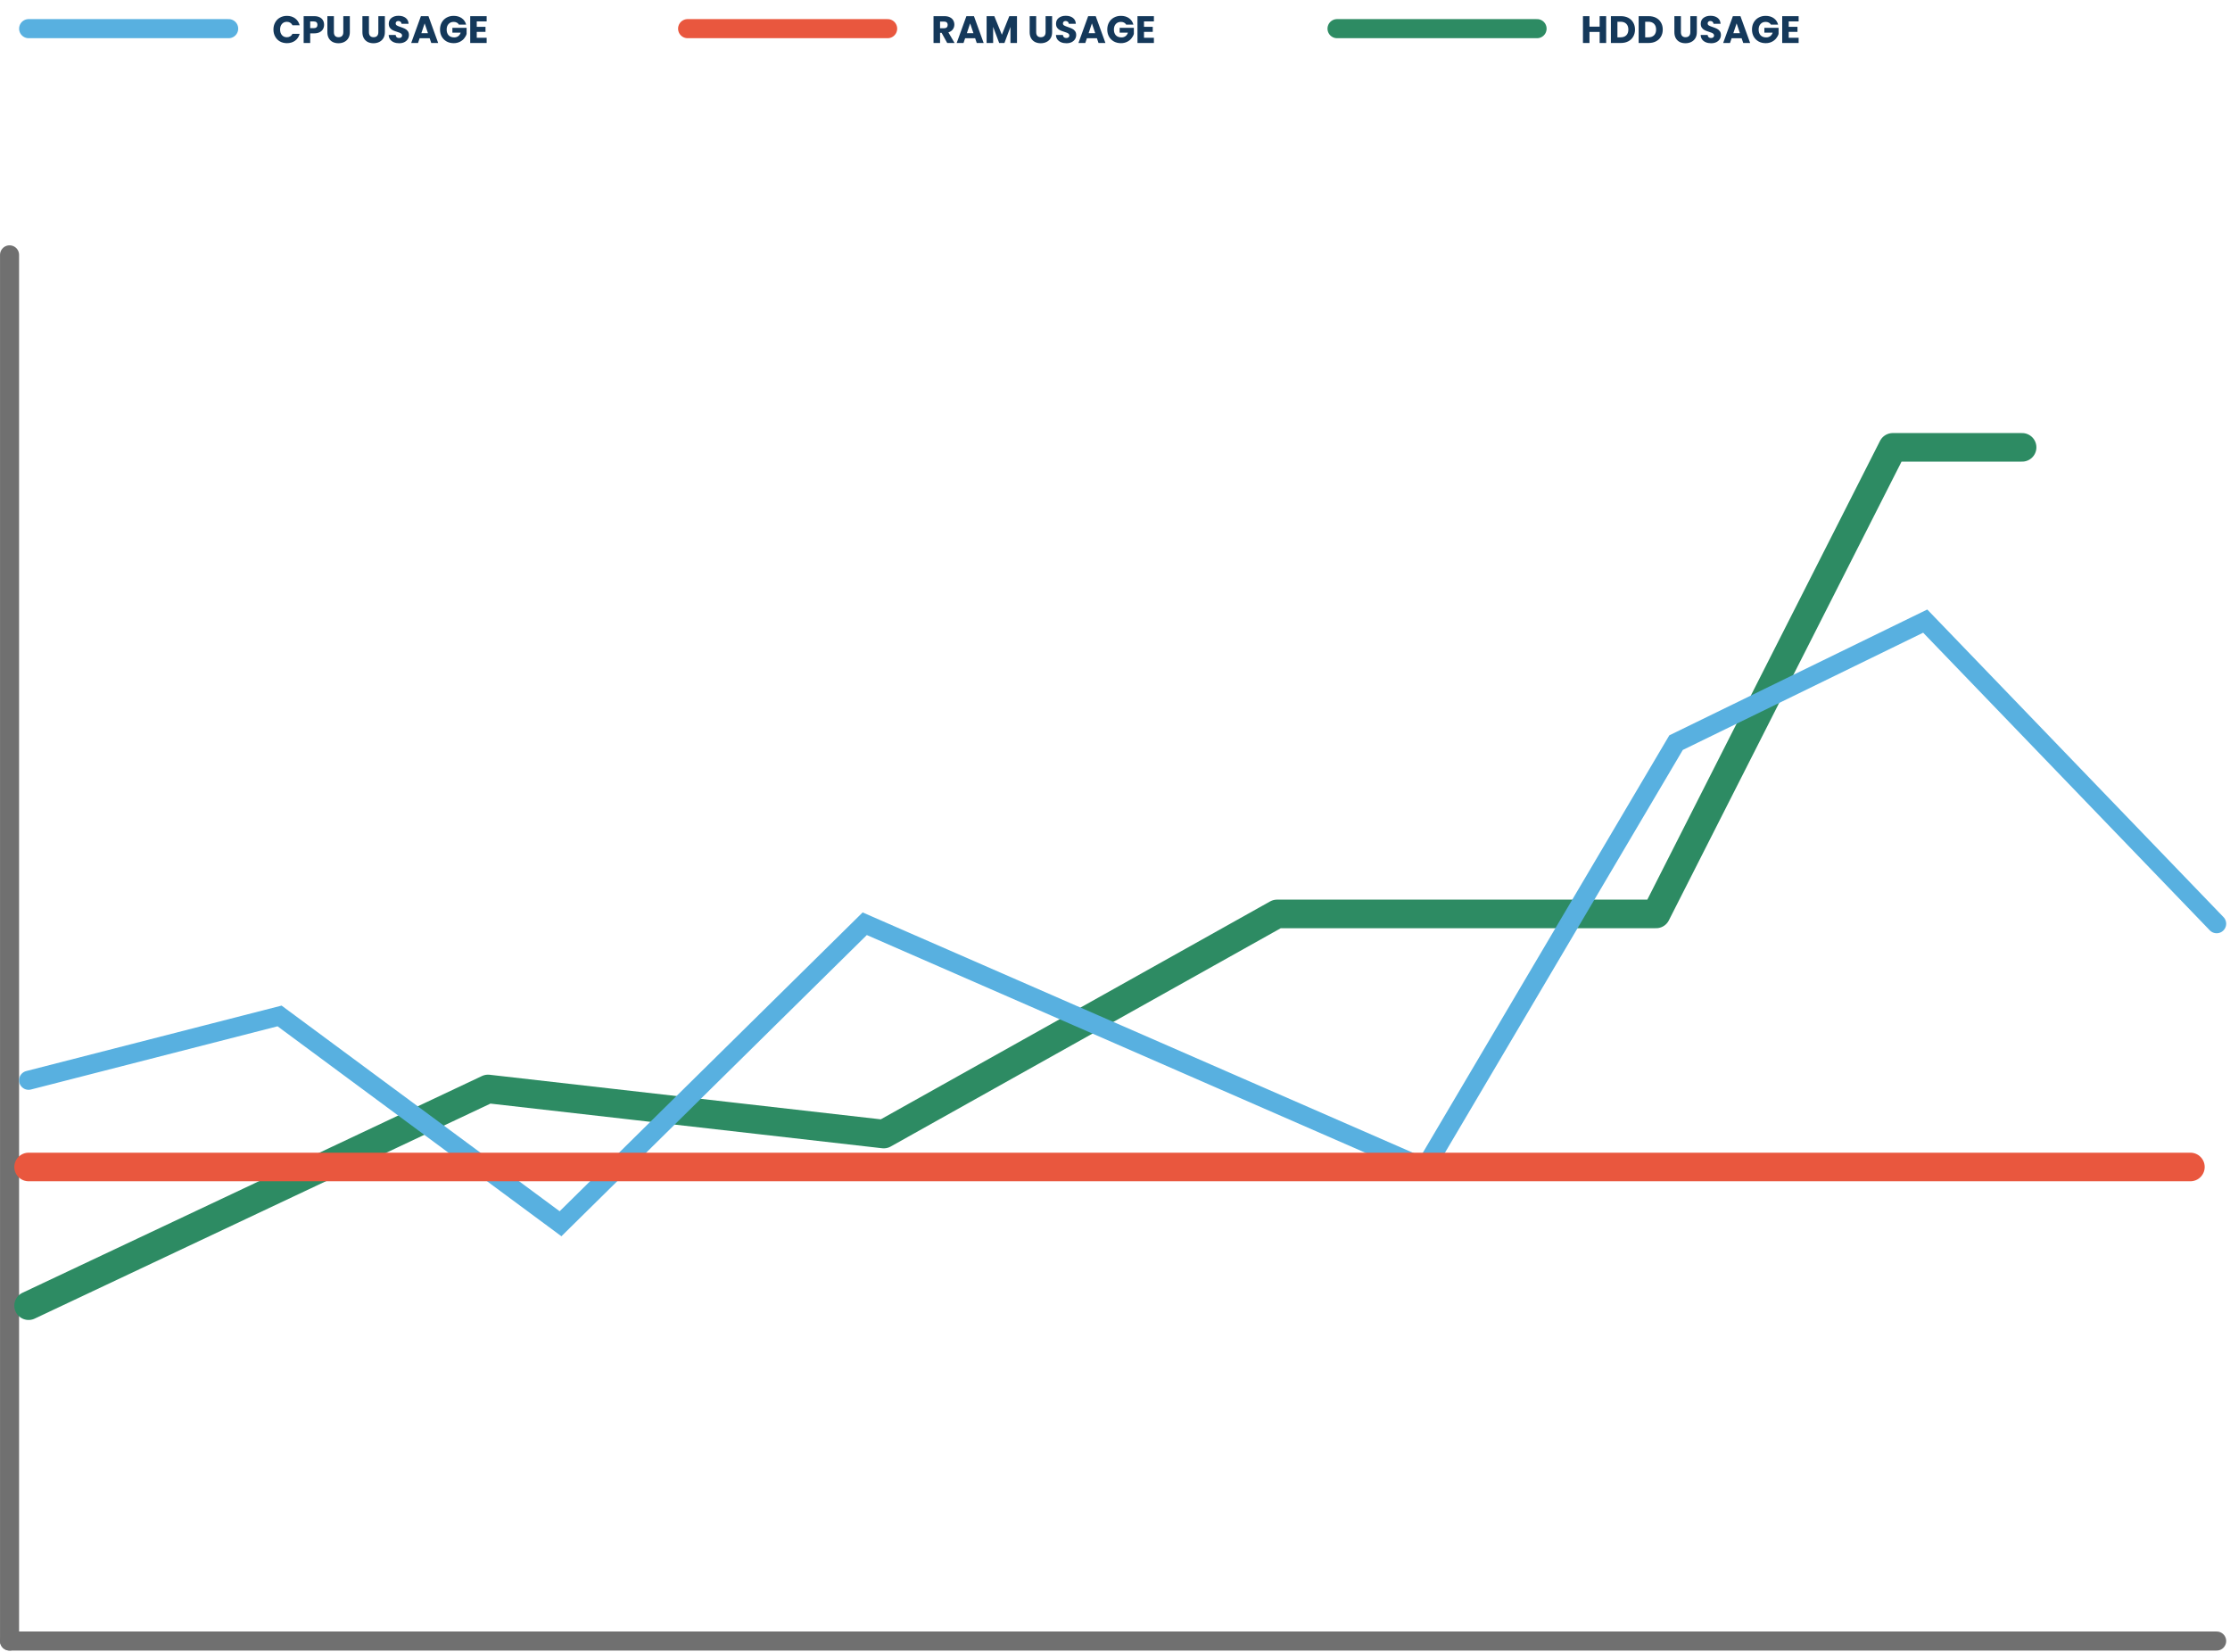 <svg xmlns="http://www.w3.org/2000/svg" width="467" height="346" viewBox="0 0 467 346" fill="none"><path d="M2 53.37V343.656" stroke="#707070" stroke-width="3.989" stroke-linecap="round"></path><path d="M2 343.656H464.206" stroke="#707070" stroke-width="3.989" stroke-linecap="round"></path><path d="M144 6H185.885" stroke="#E9573E" stroke-width="4" stroke-linecap="round"></path><path d="M198.36 9L197.192 6.88H196.864V9H195.496V3.384H197.792C198.235 3.384 198.611 3.461 198.92 3.616C199.235 3.771 199.469 3.984 199.624 4.256C199.779 4.523 199.856 4.821 199.856 5.152C199.856 5.525 199.749 5.859 199.536 6.152C199.328 6.445 199.019 6.653 198.608 6.776L199.904 9H198.36ZM196.864 5.912H197.712C197.963 5.912 198.149 5.851 198.272 5.728C198.4 5.605 198.464 5.432 198.464 5.208C198.464 4.995 198.4 4.827 198.272 4.704C198.149 4.581 197.963 4.52 197.712 4.52H196.864V5.912ZM204.211 8.008H202.115L201.779 9H200.347L202.379 3.384H203.963L205.995 9H204.547L204.211 8.008ZM203.859 6.952L203.163 4.896L202.475 6.952H203.859ZM212.973 3.384V9H211.605V5.632L210.349 9H209.245L207.981 5.624V9H206.613V3.384H208.229L209.805 7.272L211.365 3.384H212.973ZM216.996 3.384V6.744C216.996 7.08 217.079 7.339 217.244 7.52C217.41 7.701 217.652 7.792 217.972 7.792C218.292 7.792 218.538 7.701 218.708 7.52C218.879 7.339 218.964 7.08 218.964 6.744V3.384H220.332V6.736C220.332 7.237 220.226 7.661 220.012 8.008C219.799 8.355 219.511 8.616 219.148 8.792C218.791 8.968 218.391 9.056 217.948 9.056C217.506 9.056 217.108 8.971 216.756 8.8C216.41 8.624 216.135 8.363 215.932 8.016C215.73 7.664 215.628 7.237 215.628 6.736V3.384H216.996ZM223.325 9.056C222.914 9.056 222.546 8.989 222.221 8.856C221.896 8.723 221.634 8.525 221.437 8.264C221.245 8.003 221.144 7.688 221.133 7.32H222.589C222.61 7.528 222.682 7.688 222.805 7.8C222.928 7.907 223.088 7.96 223.285 7.96C223.488 7.96 223.648 7.915 223.765 7.824C223.882 7.728 223.941 7.597 223.941 7.432C223.941 7.293 223.893 7.179 223.797 7.088C223.706 6.997 223.592 6.923 223.453 6.864C223.32 6.805 223.128 6.739 222.877 6.664C222.514 6.552 222.218 6.44 221.989 6.328C221.76 6.216 221.562 6.051 221.397 5.832C221.232 5.613 221.149 5.328 221.149 4.976C221.149 4.453 221.338 4.045 221.717 3.752C222.096 3.453 222.589 3.304 223.197 3.304C223.816 3.304 224.314 3.453 224.693 3.752C225.072 4.045 225.274 4.456 225.301 4.984H223.821C223.81 4.803 223.744 4.661 223.621 4.56C223.498 4.453 223.341 4.4 223.149 4.4C222.984 4.4 222.85 4.445 222.749 4.536C222.648 4.621 222.597 4.747 222.597 4.912C222.597 5.093 222.682 5.235 222.853 5.336C223.024 5.437 223.29 5.547 223.653 5.664C224.016 5.787 224.309 5.904 224.533 6.016C224.762 6.128 224.96 6.291 225.125 6.504C225.29 6.717 225.373 6.992 225.373 7.328C225.373 7.648 225.29 7.939 225.125 8.2C224.965 8.461 224.73 8.669 224.421 8.824C224.112 8.979 223.746 9.056 223.325 9.056ZM229.711 8.008H227.615L227.279 9H225.847L227.879 3.384H229.463L231.495 9H230.047L229.711 8.008ZM229.359 6.952L228.663 4.896L227.975 6.952H229.359ZM235.841 5.16C235.74 4.973 235.593 4.832 235.401 4.736C235.215 4.635 234.993 4.584 234.737 4.584C234.295 4.584 233.94 4.731 233.673 5.024C233.407 5.312 233.273 5.699 233.273 6.184C233.273 6.701 233.412 7.107 233.689 7.4C233.972 7.688 234.359 7.832 234.849 7.832C235.185 7.832 235.468 7.747 235.697 7.576C235.932 7.405 236.103 7.16 236.209 6.84H234.473V5.832H237.449V7.104C237.348 7.445 237.175 7.763 236.929 8.056C236.689 8.349 236.383 8.587 236.009 8.768C235.636 8.949 235.215 9.04 234.745 9.04C234.191 9.04 233.695 8.92 233.257 8.68C232.825 8.435 232.487 8.096 232.241 7.664C232.001 7.232 231.881 6.739 231.881 6.184C231.881 5.629 232.001 5.136 232.241 4.704C232.487 4.267 232.825 3.928 233.257 3.688C233.689 3.443 234.183 3.32 234.737 3.32C235.409 3.32 235.975 3.483 236.433 3.808C236.897 4.133 237.204 4.584 237.353 5.16H235.841ZM239.575 4.48V5.616H241.407V6.672H239.575V7.904H241.647V9H238.207V3.384H241.647V4.48H239.575Z" fill="#14385A"></path><path d="M280 6H321.885" stroke="#2D8B63" stroke-width="4" stroke-linecap="round"></path><path d="M336.36 3.384V9H334.992V6.688H332.864V9H331.496V3.384H332.864V5.584H334.992V3.384H336.36ZM339.452 3.384C340.044 3.384 340.561 3.501 341.004 3.736C341.446 3.971 341.788 4.301 342.028 4.728C342.273 5.149 342.396 5.637 342.396 6.192C342.396 6.741 342.273 7.229 342.028 7.656C341.788 8.083 341.444 8.413 340.996 8.648C340.553 8.883 340.038 9 339.452 9H337.348V3.384H339.452ZM339.364 7.816C339.881 7.816 340.284 7.675 340.572 7.392C340.86 7.109 341.004 6.709 341.004 6.192C341.004 5.675 340.86 5.272 340.572 4.984C340.284 4.696 339.881 4.552 339.364 4.552H338.716V7.816H339.364ZM345.264 3.384C345.856 3.384 346.373 3.501 346.816 3.736C347.259 3.971 347.6 4.301 347.84 4.728C348.085 5.149 348.208 5.637 348.208 6.192C348.208 6.741 348.085 7.229 347.84 7.656C347.6 8.083 347.256 8.413 346.808 8.648C346.365 8.883 345.851 9 345.264 9H343.16V3.384H345.264ZM345.176 7.816C345.693 7.816 346.096 7.675 346.384 7.392C346.672 7.109 346.816 6.709 346.816 6.192C346.816 5.675 346.672 5.272 346.384 4.984C346.096 4.696 345.693 4.552 345.176 4.552H344.528V7.816H345.176ZM352.012 3.384V6.744C352.012 7.08 352.095 7.339 352.26 7.52C352.425 7.701 352.668 7.792 352.988 7.792C353.308 7.792 353.553 7.701 353.724 7.52C353.895 7.339 353.98 7.08 353.98 6.744V3.384H355.348V6.736C355.348 7.237 355.241 7.661 355.028 8.008C354.815 8.355 354.527 8.616 354.164 8.792C353.807 8.968 353.407 9.056 352.964 9.056C352.521 9.056 352.124 8.971 351.772 8.8C351.425 8.624 351.151 8.363 350.948 8.016C350.745 7.664 350.644 7.237 350.644 6.736V3.384H352.012ZM358.341 9.056C357.93 9.056 357.562 8.989 357.237 8.856C356.911 8.723 356.65 8.525 356.453 8.264C356.261 8.003 356.159 7.688 356.149 7.32H357.605C357.626 7.528 357.698 7.688 357.821 7.8C357.943 7.907 358.103 7.96 358.301 7.96C358.503 7.96 358.663 7.915 358.781 7.824C358.898 7.728 358.957 7.597 358.957 7.432C358.957 7.293 358.909 7.179 358.813 7.088C358.722 6.997 358.607 6.923 358.469 6.864C358.335 6.805 358.143 6.739 357.893 6.664C357.53 6.552 357.234 6.44 357.005 6.328C356.775 6.216 356.578 6.051 356.413 5.832C356.247 5.613 356.165 5.328 356.165 4.976C356.165 4.453 356.354 4.045 356.733 3.752C357.111 3.453 357.605 3.304 358.213 3.304C358.831 3.304 359.33 3.453 359.709 3.752C360.087 4.045 360.29 4.456 360.317 4.984H358.837C358.826 4.803 358.759 4.661 358.637 4.56C358.514 4.453 358.357 4.4 358.164 4.4C357.999 4.4 357.866 4.445 357.765 4.536C357.663 4.621 357.613 4.747 357.613 4.912C357.613 5.093 357.698 5.235 357.868 5.336C358.039 5.437 358.306 5.547 358.669 5.664C359.031 5.787 359.325 5.904 359.549 6.016C359.778 6.128 359.975 6.291 360.141 6.504C360.306 6.717 360.389 6.992 360.389 7.328C360.389 7.648 360.306 7.939 360.141 8.2C359.981 8.461 359.746 8.669 359.437 8.824C359.127 8.979 358.762 9.056 358.341 9.056ZM364.726 8.008H362.63L362.294 9H360.862L362.894 3.384H364.478L366.51 9H365.062L364.726 8.008ZM364.374 6.952L363.678 4.896L362.99 6.952H364.374ZM370.857 5.16C370.755 4.973 370.609 4.832 370.417 4.736C370.23 4.635 370.009 4.584 369.753 4.584C369.31 4.584 368.955 4.731 368.689 5.024C368.422 5.312 368.289 5.699 368.289 6.184C368.289 6.701 368.427 7.107 368.705 7.4C368.987 7.688 369.374 7.832 369.865 7.832C370.201 7.832 370.483 7.747 370.713 7.576C370.947 7.405 371.118 7.16 371.225 6.84H369.489V5.832H372.465V7.104C372.363 7.445 372.19 7.763 371.945 8.056C371.705 8.349 371.398 8.587 371.025 8.768C370.651 8.949 370.23 9.04 369.761 9.04C369.206 9.04 368.71 8.92 368.273 8.68C367.841 8.435 367.502 8.096 367.257 7.664C367.017 7.232 366.897 6.739 366.897 6.184C366.897 5.629 367.017 5.136 367.257 4.704C367.502 4.267 367.841 3.928 368.273 3.688C368.705 3.443 369.198 3.32 369.753 3.32C370.425 3.32 370.99 3.483 371.449 3.808C371.913 4.133 372.219 4.584 372.369 5.16H370.857ZM374.591 4.48V5.616H376.423V6.672H374.591V7.904H376.663V9H373.223V3.384H376.663V4.48H374.591Z" fill="#14385A"></path><path d="M6 6H47.885" stroke="#58B0E0" stroke-width="4" stroke-linecap="round"></path><path d="M57.264 6.184C57.264 5.629 57.384 5.136 57.624 4.704C57.864 4.267 58.197 3.928 58.624 3.688C59.056 3.443 59.544 3.32 60.088 3.32C60.755 3.32 61.325 3.496 61.8 3.848C62.275 4.2 62.592 4.68 62.752 5.288H61.248C61.136 5.053 60.976 4.875 60.768 4.752C60.565 4.629 60.333 4.568 60.072 4.568C59.651 4.568 59.309 4.715 59.048 5.008C58.787 5.301 58.656 5.693 58.656 6.184C58.656 6.675 58.787 7.067 59.048 7.36C59.309 7.653 59.651 7.8 60.072 7.8C60.333 7.8 60.565 7.739 60.768 7.616C60.976 7.493 61.136 7.315 61.248 7.08H62.752C62.592 7.688 62.275 8.168 61.8 8.52C61.325 8.867 60.755 9.04 60.088 9.04C59.544 9.04 59.056 8.92 58.624 8.68C58.197 8.435 57.864 8.096 57.624 7.664C57.384 7.232 57.264 6.739 57.264 6.184ZM67.87 5.192C67.87 5.517 67.795 5.816 67.646 6.088C67.496 6.355 67.267 6.571 66.958 6.736C66.648 6.901 66.264 6.984 65.806 6.984H64.958V9H63.59V3.384H65.806C66.254 3.384 66.632 3.461 66.942 3.616C67.251 3.771 67.483 3.984 67.638 4.256C67.792 4.528 67.87 4.84 67.87 5.192ZM65.702 5.896C65.963 5.896 66.158 5.835 66.286 5.712C66.414 5.589 66.478 5.416 66.478 5.192C66.478 4.968 66.414 4.795 66.286 4.672C66.158 4.549 65.963 4.488 65.702 4.488H64.958V5.896H65.702ZM69.926 3.384V6.744C69.926 7.08 70.009 7.339 70.174 7.52C70.339 7.701 70.582 7.792 70.902 7.792C71.222 7.792 71.467 7.701 71.638 7.52C71.809 7.339 71.894 7.08 71.894 6.744V3.384H73.262V6.736C73.262 7.237 73.155 7.661 72.942 8.008C72.729 8.355 72.441 8.616 72.078 8.792C71.721 8.968 71.321 9.056 70.878 9.056C70.435 9.056 70.038 8.971 69.686 8.8C69.339 8.624 69.065 8.363 68.862 8.016C68.659 7.664 68.558 7.237 68.558 6.736V3.384H69.926ZM77.262 3.384V6.744C77.262 7.08 77.344 7.339 77.51 7.52C77.675 7.701 77.918 7.792 78.238 7.792C78.558 7.792 78.803 7.701 78.974 7.52C79.144 7.339 79.23 7.08 79.23 6.744V3.384H80.598V6.736C80.598 7.237 80.491 7.661 80.278 8.008C80.064 8.355 79.776 8.616 79.414 8.792C79.056 8.968 78.656 9.056 78.214 9.056C77.771 9.056 77.374 8.971 77.022 8.8C76.675 8.624 76.4 8.363 76.198 8.016C75.995 7.664 75.894 7.237 75.894 6.736V3.384H77.262ZM83.591 9.056C83.18 9.056 82.812 8.989 82.487 8.856C82.161 8.723 81.9 8.525 81.703 8.264C81.51 8.003 81.409 7.688 81.398 7.32H82.855C82.876 7.528 82.948 7.688 83.07 7.8C83.193 7.907 83.353 7.96 83.55 7.96C83.753 7.96 83.913 7.915 84.031 7.824C84.148 7.728 84.207 7.597 84.207 7.432C84.207 7.293 84.159 7.179 84.062 7.088C83.972 6.997 83.857 6.923 83.719 6.864C83.585 6.805 83.393 6.739 83.142 6.664C82.78 6.552 82.484 6.44 82.254 6.328C82.025 6.216 81.828 6.051 81.662 5.832C81.497 5.613 81.415 5.328 81.415 4.976C81.415 4.453 81.604 4.045 81.983 3.752C82.361 3.453 82.855 3.304 83.463 3.304C84.081 3.304 84.58 3.453 84.959 3.752C85.337 4.045 85.54 4.456 85.567 4.984H84.087C84.076 4.803 84.009 4.661 83.886 4.56C83.764 4.453 83.606 4.4 83.415 4.4C83.249 4.4 83.116 4.445 83.014 4.536C82.913 4.621 82.862 4.747 82.862 4.912C82.862 5.093 82.948 5.235 83.118 5.336C83.289 5.437 83.556 5.547 83.918 5.664C84.281 5.787 84.575 5.904 84.799 6.016C85.028 6.128 85.225 6.291 85.391 6.504C85.556 6.717 85.638 6.992 85.638 7.328C85.638 7.648 85.556 7.939 85.391 8.2C85.231 8.461 84.996 8.669 84.686 8.824C84.377 8.979 84.012 9.056 83.591 9.056ZM89.976 8.008H87.88L87.544 9H86.112L88.144 3.384H89.728L91.76 9H90.312L89.976 8.008ZM89.624 6.952L88.928 4.896L88.24 6.952H89.624ZM96.107 5.16C96.005 4.973 95.859 4.832 95.667 4.736C95.48 4.635 95.259 4.584 95.003 4.584C94.56 4.584 94.206 4.731 93.939 5.024C93.672 5.312 93.539 5.699 93.539 6.184C93.539 6.701 93.677 7.107 93.955 7.4C94.237 7.688 94.624 7.832 95.115 7.832C95.451 7.832 95.734 7.747 95.963 7.576C96.198 7.405 96.368 7.16 96.475 6.84H94.739V5.832H97.715V7.104C97.614 7.445 97.44 7.763 97.195 8.056C96.955 8.349 96.648 8.587 96.275 8.768C95.901 8.949 95.48 9.04 95.011 9.04C94.456 9.04 93.96 8.92 93.523 8.68C93.091 8.435 92.752 8.096 92.507 7.664C92.267 7.232 92.147 6.739 92.147 6.184C92.147 5.629 92.267 5.136 92.507 4.704C92.752 4.267 93.091 3.928 93.523 3.688C93.955 3.443 94.448 3.32 95.003 3.32C95.675 3.32 96.24 3.483 96.699 3.808C97.163 4.133 97.469 4.584 97.619 5.16H96.107ZM99.841 4.48V5.616H101.673V6.672H99.841V7.904H101.913V9H98.473V3.384H101.913V4.48H99.841Z" fill="#14385A"></path><path d="M5.988 273.431L102.204 228.043L185.071 237.487L267.431 191.39H346.814L396.377 93.68H423.465" stroke="#2D8B63" stroke-width="5.984" stroke-linecap="round" stroke-linejoin="round"></path><path d="M5.988 226.229L58.546 212.755L117.385 256.272L181.09 193.444L298.357 244.654L350.994 155.521L403.173 130.068L464.205 193.442" stroke="#58B0E0" stroke-width="3.989" stroke-linecap="round"></path><path d="M5.988 244.383H458.708" stroke="#E9573E" stroke-width="5.984" stroke-linecap="round"></path></svg>